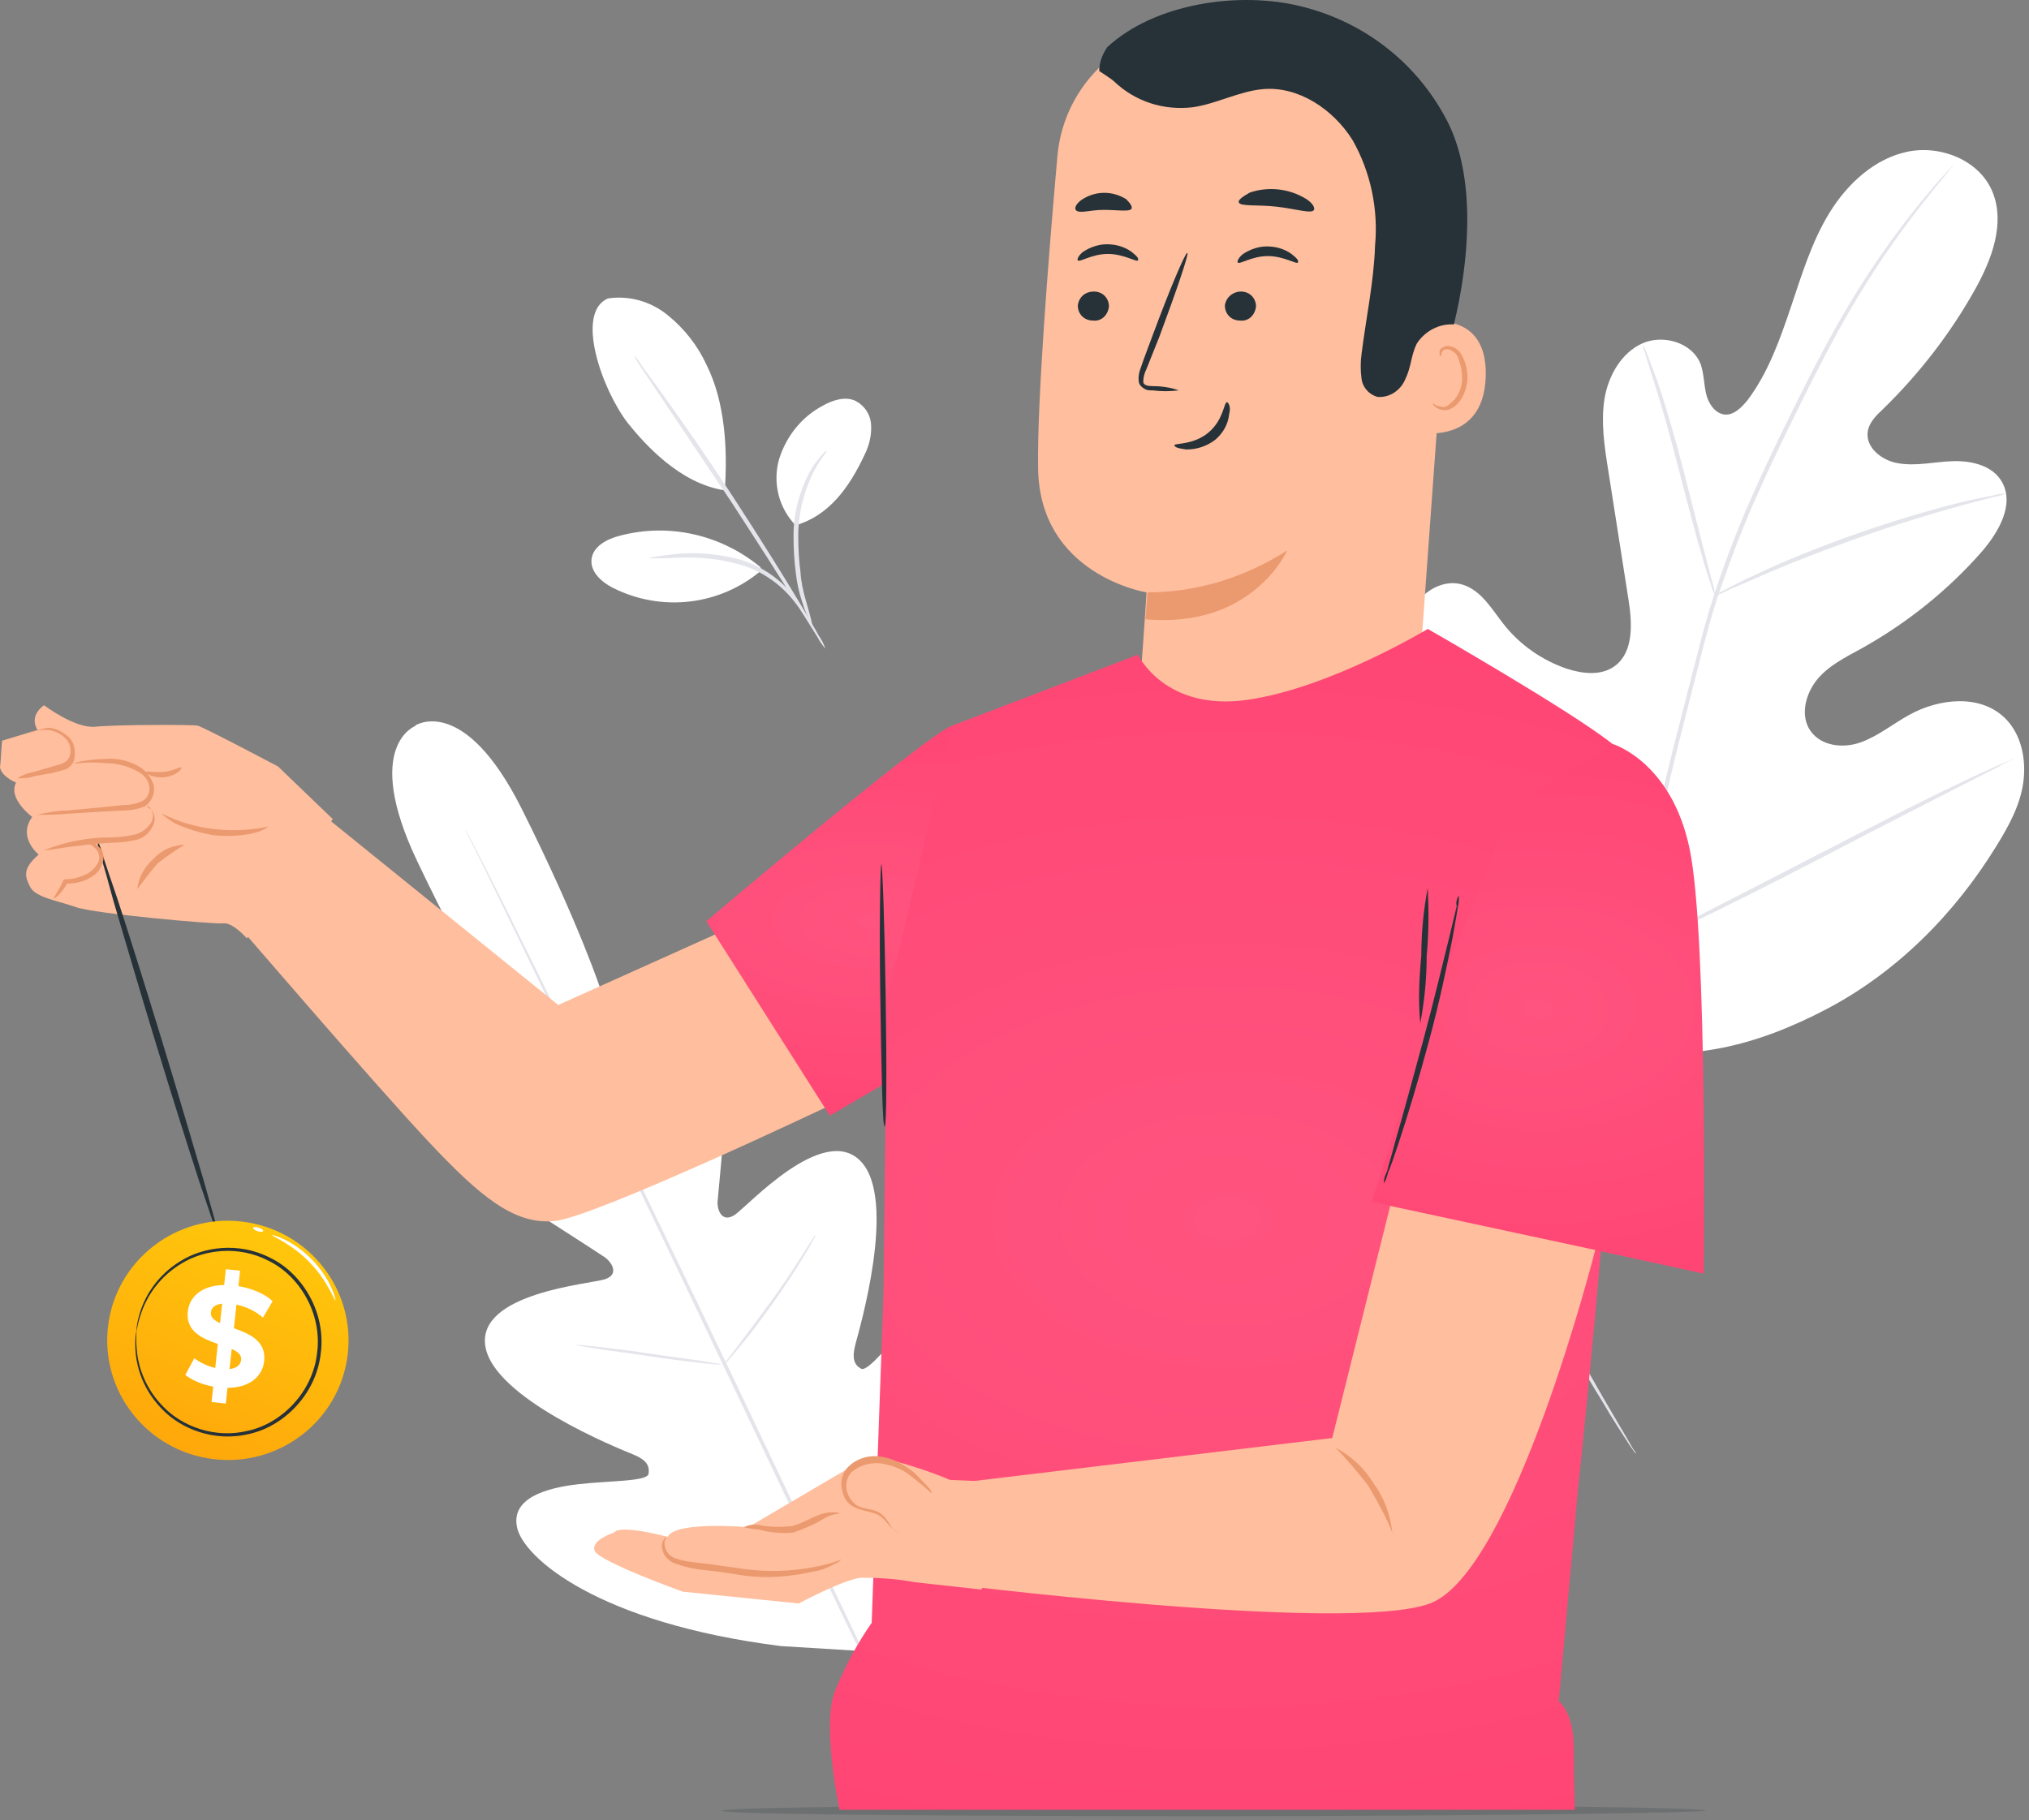 <svg width="419" height="376" viewBox="0 0 419 376" fill="none" xmlns="http://www.w3.org/2000/svg">
<rect x="0" y="0" width="419" height="376" fill="#808080" stroke="none"/>
<path d="M85.933 149.869C85.933 149.869 74.69 153.776 86.15 177.869C97.609 201.961 105.717 214.007 105.717 214.007C105.717 214.007 107.663 219.542 103.015 220.302C98.366 221.062 88.204 219.108 85.933 224.751C83.663 230.612 87.771 236.255 96.312 241.464C104.852 246.673 123.123 258.503 124.744 259.588C126.366 260.673 127.988 263.278 124.852 264.255C121.717 265.231 98.69 267.076 100.204 277.929C101.717 288.781 127.771 299.2 130.69 300.393C133.609 301.587 134.15 302.781 133.934 304.409C133.717 306.037 125.825 305.82 119.339 306.579C112.852 307.339 105.393 309.401 106.798 315.587C108.204 321.773 123.447 335.23 161.285 340.005L179.015 341.09L188.961 326.331C208.528 293.448 207.339 273.154 203.339 268.161C199.339 263.169 193.069 267.836 188.528 272.502C183.988 277.169 179.231 283.463 177.825 282.704C176.42 281.944 175.88 280.642 176.636 277.712C177.393 274.781 185.393 247.759 177.717 239.836C170.042 231.914 154.474 249.061 151.771 250.906C149.069 252.751 147.988 249.821 148.204 247.976C148.42 246.131 150.258 224.209 151.447 214.333C152.636 204.457 150.798 197.62 144.744 195.884C139.015 194.147 134.15 203.372 130.798 206.628C127.447 209.884 124.204 204.891 124.204 204.891C124.204 204.891 119.771 191.109 107.771 167.125C95.771 143.141 85.717 149.869 85.717 149.869" fill="white"/>
<path d="M179.665 345.322C171.017 327.741 156.098 296.161 143.233 269.138C130.368 242.115 118.584 217.697 110.044 200.008L99.881 179.062L97.071 173.419C96.746 172.768 96.53 172.334 96.314 171.9C96.098 171.465 96.098 171.357 96.098 171.357C96.098 171.357 96.206 171.465 96.422 171.9L97.179 173.31L100.098 178.954C102.584 183.837 106.152 191 110.476 199.79C119.125 217.372 130.908 241.79 143.881 268.812C156.854 295.835 171.665 327.416 180.206 345.105" fill="#E4E4EB"/>
<path d="M100.094 228.007C100.526 228.115 100.959 228.224 101.283 228.441C102.04 228.767 103.229 229.092 104.526 229.635C107.229 230.72 111.013 232.348 115.121 234.193L125.607 238.968L128.742 240.379C129.175 240.487 129.499 240.704 129.932 240.921C129.499 240.813 129.067 240.704 128.742 240.596C127.986 240.27 126.905 239.945 125.499 239.293C122.796 238.208 119.013 236.58 115.013 234.627L104.526 229.96L101.391 228.549C100.851 228.441 100.418 228.332 100.094 228.007Z" fill="#E4E4EB"/>
<path d="M131.124 239.836C131.016 239.836 133.935 231.914 137.719 222.255C141.502 212.596 144.638 204.783 144.854 204.783C145.07 204.783 142.043 212.705 138.259 222.364C134.475 232.022 131.232 239.945 131.124 239.836Z" fill="#E4E4EB"/>
<path d="M149.176 282.27C149.392 281.835 149.608 281.51 149.933 281.184L152.095 278.363C153.933 275.975 156.419 272.611 159.122 268.921C161.824 265.231 164.095 261.758 165.716 259.154L167.662 256.115C167.878 255.681 168.095 255.355 168.419 255.03C168.311 255.464 168.095 255.789 167.878 256.224C167.446 256.983 166.906 258.068 166.041 259.371C164.527 261.975 162.257 265.448 159.554 269.247C156.851 273.045 154.365 276.301 152.419 278.58C151.446 279.773 150.689 280.642 150.149 281.293C149.716 281.618 149.5 281.944 149.176 282.27Z" fill="#E4E4EB"/>
<path d="M118.691 277.82C119.124 277.82 119.448 277.82 119.881 277.82L123.124 278.145C125.935 278.471 129.718 278.905 133.935 279.556C138.151 280.207 141.935 280.641 144.637 281.076L147.881 281.618C148.313 281.618 148.637 281.727 149.07 281.835C148.637 281.835 148.313 281.835 147.881 281.835L144.637 281.51C141.935 281.184 138.043 280.75 133.935 280.099C129.827 279.448 125.935 279.014 123.232 278.58L119.989 278.037C119.448 277.928 119.016 277.928 118.691 277.82Z" fill="#E4E4EB"/>
<path d="M129.824 317.214C130.365 317.214 130.905 317.214 131.338 317.323L135.554 317.757C139.122 318.191 143.986 318.734 149.392 319.385C154.797 320.036 159.662 320.687 163.122 321.121L167.338 321.772C167.878 321.772 168.311 321.881 168.851 322.098C168.311 322.098 167.77 322.098 167.338 321.989L163.122 321.555C159.554 321.121 154.689 320.579 149.284 319.927C143.878 319.276 139.013 318.625 135.554 318.191L131.446 317.54C130.797 317.431 130.257 317.431 129.824 317.214Z" fill="#E4E4EB"/>
<path d="M167.879 321.664C168.095 321.121 168.419 320.687 168.744 320.253C169.392 319.276 170.257 318.083 171.338 316.563C173.501 313.416 176.636 309.184 179.879 304.3C183.122 299.416 185.933 294.967 187.879 291.711L190.257 287.913C190.582 287.479 190.798 286.936 191.23 286.502C191.014 287.045 190.798 287.479 190.474 288.021C189.933 288.998 189.176 290.3 188.203 291.928C186.257 295.184 183.555 299.742 180.311 304.517C177.068 309.292 173.933 313.633 171.663 316.672C170.474 318.191 169.609 319.385 168.852 320.253C168.636 320.904 168.311 321.338 167.879 321.664Z" fill="#E4E4EB"/>
<path d="M337.889 300.319C337.673 300.102 337.457 299.885 337.348 299.668C336.916 299.126 336.484 298.474 335.943 297.606C334.754 295.761 333.024 293.157 331.078 289.792C326.97 283.172 321.673 273.839 315.943 263.421C310.213 253.003 305.024 243.669 301.132 236.941L296.484 229.019L295.186 226.848C294.97 226.631 294.862 226.305 294.754 226.088C294.97 226.305 295.186 226.522 295.294 226.74L296.7 228.802C297.889 230.646 299.619 233.251 301.565 236.615C305.673 243.235 310.97 252.568 316.7 262.987C322.43 273.405 327.619 282.738 331.511 289.467L336.159 297.389C336.7 298.257 337.024 299.017 337.457 299.56C337.673 299.777 337.781 300.102 337.889 300.319Z" fill="#E4E4EB"/>
<path d="M332.41 216.367C304.95 202.802 294.464 171.329 291.004 142.245C290.464 137.361 289.166 132.369 290.788 127.702C292.41 123.036 297.383 119.346 302.031 120.757C305.923 121.95 308.085 125.857 310.572 129.005C313.923 133.237 318.464 136.384 323.545 138.121C326.896 139.206 330.788 139.64 333.599 137.469C337.383 134.539 337.058 128.679 336.301 123.904L332.085 96.99C331.329 92.215 330.572 87.222 331.328 82.447C332.085 77.672 334.788 72.897 339.112 70.944C343.437 68.99 349.491 70.727 351.22 75.285C351.869 77.238 351.869 79.3 352.301 81.254C352.734 83.207 354.031 85.269 355.977 85.595C357.923 85.92 359.653 84.184 360.95 82.556C365.166 76.913 367.545 70.184 369.815 63.456C372.085 56.727 374.139 49.89 377.815 43.921C381.491 37.952 387.112 32.743 393.923 31.332C400.734 29.921 408.734 33.069 411.437 39.58C414.139 46.092 411.329 53.58 407.869 59.766C402.788 68.882 396.301 77.238 388.842 84.509C387.437 85.812 386.031 87.222 385.707 89.067C385.166 92.432 388.626 95.145 391.977 95.687C395.761 96.338 399.545 95.362 403.328 95.253C407.112 95.145 411.437 96.121 413.383 99.486C416.085 104.152 412.734 109.904 409.274 113.92C402.247 121.95 393.815 128.679 384.518 133.888C381.166 135.733 377.599 137.469 375.22 140.4C372.842 143.33 371.653 147.888 373.923 151.035C376.193 154.182 380.734 154.616 384.301 153.314C387.869 152.012 390.896 149.516 394.247 147.671C400.518 144.198 409.058 143.33 414.139 148.43C417.491 151.795 418.464 157.004 417.815 161.671C417.166 166.337 414.788 170.678 412.301 174.694C403.653 188.802 391.653 200.848 377.166 208.445C362.68 216.042 348.518 219.623 332.41 216.367Z" fill="white"/>
<path d="M337.168 197.049C339.546 180.553 342.898 164.166 347.222 147.996C348.303 143.655 349.384 139.422 350.465 135.298C351.546 131.066 352.627 126.942 353.925 123.035C356.411 115.438 359.33 107.841 362.681 100.57C365.817 93.516 369.06 87.004 372.087 80.927C375.114 74.85 378.141 69.206 381.06 64.214C385.708 56.292 390.898 48.804 396.736 41.641C398.79 39.145 400.411 37.191 401.6 35.998C402.141 35.347 402.573 34.913 402.898 34.587C403.006 34.37 403.222 34.261 403.33 34.153C403.222 34.37 403.114 34.478 402.898 34.696L401.708 36.215C400.627 37.517 399.006 39.471 397.06 41.967C391.438 49.129 386.249 56.726 381.708 64.648C378.79 69.641 375.871 75.284 372.844 81.361C369.817 87.439 366.573 93.95 363.438 101.004C360.087 108.275 357.276 115.764 354.681 123.36C353.384 127.267 352.303 131.391 351.222 135.624C350.141 139.856 349.06 144.089 347.979 148.321C343.763 164.491 340.303 180.77 337.925 197.266" fill="#E4E4EB"/>
<path d="M354.142 122.926C353.817 122.275 353.493 121.624 353.385 120.973C352.952 119.67 352.304 117.826 351.655 115.438C350.25 110.771 348.52 104.151 346.682 96.989C344.844 89.826 343.006 83.315 341.493 78.648C340.736 76.369 340.196 74.416 339.763 73.113C339.547 72.462 339.331 71.702 339.223 71.051C339.547 71.702 339.871 72.354 340.088 73.005C340.628 74.307 341.277 76.152 342.142 78.431C343.763 83.097 345.709 89.609 347.547 96.772C349.385 103.934 351.006 110.337 352.304 115.329C352.844 117.5 353.385 119.453 353.817 120.973C353.925 121.515 354.142 122.167 354.142 122.926Z" fill="#E4E4EB"/>
<path d="M414.138 101.982C413.381 102.308 412.516 102.525 411.76 102.633C410.246 103.067 407.976 103.61 405.165 104.369C399.652 105.889 391.976 108.168 383.76 111.098C375.543 114.028 368.084 116.958 362.787 119.346C360.192 120.431 358.03 121.408 356.516 122.059C355.76 122.493 355.003 122.819 354.246 123.036C354.895 122.493 355.651 122.059 356.408 121.733C357.814 120.974 359.868 119.889 362.57 118.695C367.76 116.199 375.111 113.16 383.435 110.23C390.57 107.734 397.706 105.563 405.057 103.718C407.868 103.067 410.138 102.633 411.76 102.308C412.516 102.09 413.273 101.982 414.138 101.982Z" fill="#E4E4EB"/>
<path d="M415.65 156.786C415.434 157.003 415.11 157.112 414.894 157.22C414.245 157.546 413.488 157.871 412.623 158.414L404.299 162.646C397.272 166.228 387.542 171.22 376.948 176.755C366.353 182.29 356.515 187.173 349.38 190.646C345.813 192.382 342.894 193.685 340.948 194.553L338.677 195.53C338.461 195.638 338.137 195.747 337.812 195.855C338.029 195.638 338.353 195.53 338.569 195.421L340.84 194.227L349.164 189.995C356.191 186.413 365.921 181.421 376.623 175.887C387.326 170.352 397.056 165.36 404.191 161.995C407.758 160.259 410.677 158.957 412.623 158.088L415.002 157.112C415.11 156.895 415.434 156.895 415.65 156.786Z" fill="#E4E4EB"/>
<path d="M125.523 61.648C129.953 60.98 134.39 62.266 137.86 65.075C141.33 67.883 144.046 71.346 145.899 75.355C149.711 82.937 150.288 92.811 149.671 101.278C140.369 99.902 133.095 91.681 129.619 87.353C124.296 80.427 118.723 64.603 125.523 61.648Z" fill="white"/>
<path d="M164.292 108.495C160.819 104.926 159.502 99.722 160.889 94.833C162.385 90.053 165.613 86.025 170.037 83.73C171.979 82.637 174.463 81.868 176.52 82.729C178.47 83.698 179.774 85.538 179.89 87.817C180.007 89.987 179.474 92.051 178.508 94.008C175.398 100.64 171.203 106.516 164.292 108.495Z" fill="white"/>
<path d="M167.832 129.536C166.961 127.911 166.198 126.178 165.651 124.335C164.995 122.384 164.554 120.323 164.331 118.262C163.997 115.767 163.88 113.272 163.87 110.776C163.853 106.109 165.025 101.655 167.172 97.523C167.816 96.327 168.677 95.239 169.538 94.15C170.184 93.388 170.615 93.061 170.724 93.169C170.832 93.277 169.324 94.802 167.822 97.846C165.891 101.869 164.827 106.322 164.843 110.772C164.853 113.268 164.97 115.655 165.303 118.15C165.419 120.103 165.859 122.163 166.406 124.006C166.954 125.958 167.501 127.692 167.832 129.536Z" fill="#E4E4EB"/>
<path d="M130.863 73.349C131.514 73.997 132.058 74.755 132.601 75.621C133.688 77.136 135.209 79.193 137.165 81.899C140.969 87.202 146.186 94.671 151.623 103.007C157.059 111.344 161.844 119.031 165.217 124.662C166.849 127.477 168.263 129.751 169.134 131.376C169.677 132.134 170.113 133 170.441 133.976C169.789 133.218 169.246 132.461 168.81 131.594L164.677 124.989C161.197 119.468 156.304 111.78 150.867 103.444L136.626 82.226L132.278 75.731C131.734 74.973 131.299 74.215 130.863 73.349Z" fill="#E4E4EB"/>
<path d="M156.974 117.095C148.841 110.397 138.021 107.941 127.869 110.692C125.277 111.353 122.472 112.883 122.157 115.488C121.842 118.094 124.229 120.256 126.612 121.441C136.685 126.504 148.787 125.048 157.301 117.745" fill="white"/>
<path d="M134.047 115.336C134.478 115.117 135.019 115.007 135.451 115.005C136.423 114.784 137.828 114.671 139.449 114.448C143.988 113.997 148.422 114.414 152.859 115.591C155.24 116.342 157.514 117.419 159.574 118.931C161.2 120.118 162.719 121.524 163.914 123.147C164.783 124.229 165.544 125.312 166.197 126.611C166.523 127.044 166.633 127.478 166.851 128.02C166.635 128.129 165.655 126.179 163.483 123.583C160.66 120.229 156.867 117.747 152.646 116.569C148.425 115.391 143.991 114.973 139.56 115.207C137.722 115.322 135.885 115.329 134.047 115.336Z" fill="#E4E4EB"/>
<path d="M299.498 50.453L292.848 142.335C291.739 157.427 279.325 168.968 264.25 168.968C248.51 168.968 235.653 156.096 235.653 140.338C235.653 139.672 235.653 139.006 235.653 138.341C236.318 129.685 236.761 122.361 236.761 122.361C236.761 122.361 214.593 118.81 214.371 96.616C214.149 83.744 216.366 54.67 218.361 32.255C219.691 17.163 232.327 5.622 247.402 5.622H260.925C283.537 6.954 300.828 26.484 299.498 49.122C299.498 49.788 299.498 50.01 299.498 50.453Z" fill="#FFBE9D"/>
<path d="M236.982 122.361C247.18 122.361 257.156 119.254 265.802 113.706C265.802 113.706 258.708 129.907 236.539 127.91L236.982 122.361Z" fill="#EB996E"/>
<path d="M222.572 53.782C223.015 54.226 225.454 52.451 228.779 52.451C232.105 52.451 234.765 54.226 234.987 53.782C235.208 53.338 234.765 52.894 233.656 52.007C232.105 50.897 230.331 50.453 228.558 50.453C226.784 50.453 225.011 51.119 223.681 52.007C222.794 52.672 222.35 53.56 222.572 53.782Z" fill="#263238"/>
<path d="M252.945 63.104C252.945 64.879 254.275 66.211 256.049 66.211C257.822 66.433 259.153 65.101 259.374 63.326C259.374 61.55 258.044 60.219 256.271 60.219C254.719 60.219 253.167 61.328 252.945 63.104Z" fill="#263238"/>
<path d="M222.574 63.104C222.574 64.879 223.904 66.211 225.678 66.211C227.451 66.433 228.781 65.101 229.003 63.326C229.003 61.55 227.673 60.219 225.9 60.219C224.126 60.219 222.796 61.328 222.574 63.104Z" fill="#263238"/>
<path d="M255.607 54.227C256.051 54.67 258.489 52.895 261.814 52.895C265.14 52.895 267.8 54.67 268.022 54.227C268.243 53.783 267.8 53.339 266.692 52.451C265.14 51.341 263.366 50.898 261.593 50.898C259.819 50.898 258.046 51.563 256.716 52.451C255.829 53.117 255.386 54.005 255.607 54.227Z" fill="#263238"/>
<path d="M243.41 80.637C241.637 79.971 239.642 79.749 237.868 79.749C236.982 79.749 236.095 79.527 236.095 78.862C236.095 77.974 236.316 77.086 236.76 76.198L239.42 69.54C242.967 59.997 245.627 52.229 245.184 52.229C244.741 52.229 241.637 59.553 238.09 69.096C237.203 71.537 236.316 73.757 235.651 75.754C235.208 76.864 234.986 77.974 235.208 79.083C235.43 79.749 236.095 80.193 236.538 80.415C236.982 80.637 237.425 80.637 238.09 80.637C239.642 80.859 241.637 80.859 243.41 80.637Z" fill="#263238"/>
<path d="M253.386 83.079C252.721 83.079 252.721 86.63 249.617 89.293C246.514 91.957 242.523 91.513 242.523 91.957C242.523 92.4 243.41 92.622 244.962 92.844C247.179 92.844 249.174 92.178 250.947 90.847C252.499 89.515 253.608 87.74 253.829 85.52C254.273 83.967 253.608 83.079 253.386 83.079Z" fill="#263238"/>
<path d="M255.827 41.798C256.048 42.685 259.595 42.242 263.586 42.685C267.576 43.129 270.901 44.239 271.345 43.351C271.566 42.907 271.123 42.02 269.793 41.132C268.019 40.022 266.024 39.356 264.029 39.135C262.034 38.913 259.817 39.135 258.044 39.8C256.492 40.688 255.605 41.354 255.827 41.798Z" fill="#263238"/>
<path d="M222.132 43.352C222.797 44.239 225.014 43.352 227.896 43.352C230.778 43.352 233.216 43.795 233.66 43.13C233.881 42.686 233.438 42.02 232.551 41.132C229.669 39.357 226.122 39.357 223.24 41.354C222.132 42.242 221.91 42.908 222.132 43.352Z" fill="#263238"/>
<path d="M291.962 67.099C292.405 66.877 307.258 62.66 306.815 77.752C306.371 92.844 291.297 89.293 291.297 88.849C291.297 88.405 291.962 67.099 291.962 67.099Z" fill="#FFBE9D"/>
<path d="M295.95 83.3C295.95 83.3 296.172 83.522 296.615 83.744C297.28 83.966 297.946 84.188 298.611 83.966C300.606 82.856 301.936 80.637 301.936 78.195C301.936 76.864 301.714 75.532 301.271 74.422C301.049 73.313 300.384 72.647 299.276 72.203C298.611 71.981 297.945 72.203 297.724 72.869C297.502 73.313 297.724 73.535 297.502 73.535C297.28 73.535 297.28 73.313 297.28 72.647C297.28 72.203 297.502 71.981 297.946 71.759C298.389 71.537 298.832 71.315 299.497 71.537C300.827 71.759 301.714 72.869 302.158 73.978C302.823 75.31 303.044 76.864 303.044 78.195C302.823 81.302 301.271 83.966 299.054 84.632C298.167 84.853 297.28 84.632 296.615 84.188C295.95 83.744 295.729 83.3 295.95 83.3Z" fill="#EB996E"/>
<path d="M300.234 67.022C297.212 66.789 294.189 68.424 292.562 70.995C291.399 73.332 291.399 75.902 290.237 78.239C289.307 80.576 286.982 82.212 284.425 81.978C282.797 81.51 281.402 80.108 281.17 78.239C280.937 76.603 280.937 74.734 281.17 73.098C282.1 65.62 283.727 58.143 283.96 50.665C284.657 43.187 283.03 35.476 279.31 28.933C275.358 22.624 268.151 17.716 260.711 18.418C255.829 18.885 251.179 21.455 246.297 22.156C240.252 22.857 234.44 20.988 230.022 16.782C229.557 16.314 227 14.679 227 14.679C227 12.809 227.697 11.174 228.627 9.771C238.392 0.658 256.061 -1.912 268.848 1.359C282.1 4.63 293.259 13.51 299.304 25.895C304.884 37.813 303.256 54.638 300.234 67.022Z" fill="#263238"/>
<path opacity="0.2" d="M352.193 374.012C352.193 374.391 306.714 375.148 250.575 375.148C194.436 375.148 148.957 374.769 148.957 374.012C148.957 373.255 194.436 372.877 250.575 372.877C306.714 372.877 352.193 373.255 352.193 374.012Z" fill="#263238"/>
<path d="M147.864 192.937L115.276 207.585L64.51 166.526L48.992 190.939C48.992 190.939 77.811 224.452 88.452 235.771C99.093 247.09 106.187 253.082 114.611 252.194C123.035 251.306 171.141 228.447 171.141 228.447C171.141 228.447 160.057 194.49 147.864 192.937Z" fill="#FFBE9D"/>
<path d="M9.089 145.665C9.089 145.665 15.518 150.547 19.73 150.103C23.942 149.659 39.682 149.659 40.79 149.881C41.899 150.103 57.417 158.315 57.417 158.315L68.722 169.19L50.988 193.825C50.988 193.825 48.106 190.496 46.111 190.718C44.115 190.94 19.508 188.72 15.74 187.389C11.971 186.057 7.316 185.391 6.207 183.172C5.099 180.953 4.655 179.399 7.981 176.514C7.981 176.514 3.547 172.963 6.651 168.746C6.651 168.746 1.552 164.973 3.325 161.644C3.325 161.644 0.443 160.534 0 158.537C0.222 156.761 0.222 154.764 0.443 152.988L7.759 150.769C7.759 150.769 5.764 148.106 9.089 145.665Z" fill="#FFBE9D"/>
<path d="M6.207 151.213C6.207 151.213 6.429 150.991 7.094 150.991C7.981 150.769 8.867 150.547 9.754 150.325C11.306 150.325 12.636 150.991 13.744 151.879C15.296 152.988 15.74 154.986 15.296 156.983C15.075 157.871 14.188 158.759 13.301 158.981C12.636 159.203 11.749 159.425 10.863 159.647L7.094 160.312C5.985 160.756 4.655 160.756 3.547 160.756C4.655 160.09 5.764 159.647 7.094 159.425L10.863 158.315C12.414 157.871 13.966 157.649 14.409 156.096C14.853 154.764 14.409 153.21 13.301 152.323C12.414 151.435 11.306 150.991 9.976 150.769C9.089 150.769 8.202 150.769 7.316 150.991C6.429 151.435 6.207 151.213 6.207 151.213Z" fill="#EB996E"/>
<path d="M15.298 157.649C15.298 157.649 15.963 157.427 17.072 157.205C18.623 156.983 20.175 156.761 21.949 156.761C24.387 156.539 26.826 157.205 29.043 158.536C30.373 159.424 31.259 160.756 31.703 162.087C32.146 163.863 31.259 165.638 29.929 166.526C28.378 167.192 26.826 167.414 25.274 167.414L21.062 167.636L13.968 168.08C11.751 168.302 9.534 168.302 7.539 168.302C9.756 167.858 11.751 167.414 13.968 167.414L21.062 166.748L25.274 166.304C26.604 166.304 28.156 166.082 29.486 165.416C30.594 164.751 31.038 163.419 30.816 162.309C30.594 160.978 29.708 160.09 28.599 159.424C26.604 158.314 24.387 157.649 22.17 157.649C17.737 157.205 15.298 157.87 15.298 157.649Z" fill="#EB996E"/>
<path d="M55.42 170.743C54.533 171.409 53.425 171.853 52.317 172.075C49.657 172.741 46.775 172.741 44.114 172.519C41.454 172.075 38.572 171.187 36.134 170.078C34.36 168.968 33.252 168.08 33.473 168.08C40.124 171.409 47.883 172.297 55.42 170.743Z" fill="#EB996E"/>
<path d="M30.15 159.425C30.372 159.203 31.923 159.647 33.919 159.425C35.914 159.203 37.244 158.315 37.465 158.537C37.687 158.759 36.357 160.313 33.919 160.535C31.48 160.757 29.928 159.647 30.15 159.425Z" fill="#EB996E"/>
<path d="M28.375 183.616C28.597 181.174 29.927 178.955 31.7 177.401C33.252 175.626 35.691 174.516 38.129 174.516C36.134 175.626 34.361 176.957 32.587 178.289C31.035 180.065 29.705 181.84 28.375 183.616Z" fill="#EB996E"/>
<path d="M45.317 256.348C44.876 255.306 44.436 254.264 44.212 253.177C43.548 251.047 42.444 247.876 41.294 244.487C38.862 237.057 35.587 226.627 32.133 215.329C28.679 204.03 25.576 193.339 23.361 185.864C22.384 182.213 21.542 179.214 20.833 176.868C20.392 175.825 20.169 174.738 20.163 173.607C20.603 174.649 21.044 175.691 21.267 176.778C21.931 178.908 23.036 182.079 24.185 185.468C26.617 192.898 29.893 203.328 33.346 214.626C36.8 225.925 39.858 236.399 42.074 243.873L44.602 252.87C44.87 254.174 45.093 255.261 45.317 256.348Z" fill="#263238"/>
<path d="M213.925 149.881H196.633C191.091 151.878 145.867 190.273 145.867 190.273L171.361 230.444L204.392 211.136L213.925 149.881Z" fill="url(#paint0_radial)"/>
<path d="M196.636 149.881L234.987 135.233C234.987 135.233 240.53 146.996 257.599 144.555C274.669 142.113 294.843 129.907 294.843 129.907C294.843 129.907 324.327 146.774 332.973 153.654C341.618 160.534 325.879 307.457 325.879 307.457L321.888 351.4C321.888 351.4 324.992 353.619 324.992 361.165C324.992 368.711 325.214 373.816 325.214 373.816H173.359C173.359 373.816 169.59 356.061 172.472 349.181C174.467 344.298 176.906 339.637 180.009 335.199L182.448 267.286L183.113 206.919L196.636 149.881Z" fill="url(#paint1_radial)"/>
<path d="M332.97 153.654C332.97 153.654 345.163 157.205 348.931 175.404C352.7 193.603 351.813 263.069 351.813 263.069L283.312 248.2C283.312 248.2 292.623 219.126 292.623 217.128C292.623 215.131 311.467 168.08 312.132 167.192C312.797 166.305 332.97 153.654 332.97 153.654Z" fill="url(#paint2_radial)"/>
<path d="M182.005 178.511C182.227 178.511 182.67 190.718 182.892 205.588C183.113 220.457 183.113 232.664 182.67 232.664C182.227 232.664 182.005 220.457 181.783 205.588C181.562 190.718 181.783 178.511 182.005 178.511Z" fill="#263238"/>
<path d="M301.272 184.948C301.272 185.836 301.272 186.501 301.05 187.389C300.828 188.943 300.385 191.162 299.942 193.825C298.833 199.374 297.282 206.92 295.065 215.131C292.848 223.343 290.631 230.667 288.857 235.993C287.971 238.657 287.306 240.654 286.641 242.208C286.419 243.095 286.197 243.761 285.754 244.427C285.754 243.539 285.976 242.873 286.419 241.986C286.862 240.21 287.527 238.213 288.192 235.549C289.744 230.223 291.739 222.899 293.956 214.687C296.173 206.476 297.947 198.93 299.277 193.603L300.829 187.167C300.607 186.501 300.829 185.614 301.272 184.948Z" fill="#263238"/>
<path d="M294.84 183.394C295.062 188.054 295.062 192.715 294.619 197.376C294.619 202.036 294.175 206.697 293.289 211.358C292.845 206.697 293.067 202.036 293.51 197.376C293.51 192.715 293.954 188.054 294.84 183.394Z" fill="#263238"/>
<path d="M199.295 306.126L275.112 297.026L287.083 249.088L329.425 258.187C329.425 258.187 312.576 324.768 295.285 331.205C277.993 337.641 192.645 326.766 192.645 326.766L199.295 306.126Z" fill="#FFBE9D"/>
<path d="M196.189 305.682C191.977 303.906 187.765 302.574 183.553 301.465C180.006 301.021 175.794 301.687 174.907 303.462L154.512 315.447C154.512 315.447 139.437 314.115 137.886 317.444C137.886 317.444 128.131 314.781 126.801 316.556C126.801 316.556 121.924 318.11 122.811 320.329C123.698 322.549 140.989 328.763 140.989 328.763L164.931 331.204C164.931 331.204 174.02 326.322 177.789 325.878C181.336 325.878 185.105 326.1 188.652 326.766C188.43 326.766 202.618 328.319 202.618 328.319C202.618 328.319 205.5 325.212 206.608 316.556C207.716 307.901 206.608 306.125 206.608 306.125L196.189 305.682Z" fill="#FFBE9D"/>
<path d="M185.99 316.556C185.99 316.556 185.325 316.556 184.439 315.891C183.552 315.225 182.887 313.893 181.557 313.005C180.67 312.561 179.783 312.339 178.896 312.118C177.788 311.896 176.458 311.452 175.571 310.786C174.463 309.898 174.019 308.567 173.798 307.235C173.576 305.681 174.019 304.128 175.128 303.018C177.123 301.021 180.005 300.355 182.665 301.021C184.882 301.465 186.655 302.574 188.429 303.906C189.537 304.794 190.424 305.903 191.532 307.013C192.198 307.679 192.419 308.123 192.419 308.345C192.419 308.567 190.646 306.791 187.985 304.794C186.434 303.462 184.438 302.796 182.443 302.352C180.005 301.908 177.566 302.574 175.793 304.128C174.241 305.903 174.463 308.567 176.236 310.342C177.566 311.896 180.226 311.452 181.778 312.561C183.33 313.671 183.773 315.225 184.439 315.891C185.104 316.556 185.99 316.556 185.99 316.556Z" fill="#EB996E"/>
<path d="M173.359 312.561C173.359 312.783 172.251 312.561 170.477 313.449C168.482 314.78 166.265 315.668 163.826 316.556C161.388 316.778 158.949 316.556 156.511 315.89C155.624 315.89 154.516 315.668 153.629 315.446C154.516 315.002 155.624 314.78 156.733 315.002C158.949 315.446 161.388 315.446 163.605 315.224C166.043 314.558 168.26 313.005 170.255 312.561C172.251 312.117 173.359 312.561 173.359 312.561Z" fill="#EB996E"/>
<path d="M173.801 322.104C173.357 322.548 172.914 322.77 172.471 322.992C171.141 323.658 169.81 324.324 168.259 324.546C163.382 325.655 158.505 326.099 153.627 325.434C150.746 324.99 148.085 324.546 145.647 324.324C143.43 324.102 141.213 323.658 138.996 322.77C138.109 322.326 137.444 321.661 137.001 320.773C136.779 320.107 136.558 319.441 136.779 318.775C137.001 317.666 137.666 317.444 137.666 317.444C137.666 317.444 137.223 317.888 137.223 318.775C137.223 320.107 138.109 321.439 139.44 321.883C141.435 322.548 143.652 322.77 145.868 322.992L153.849 324.102C158.726 324.768 163.603 324.546 168.259 323.658C171.806 322.992 173.801 322.104 173.801 322.104Z" fill="#EB996E"/>
<path d="M287.527 316.556C286.197 313.227 284.423 310.12 282.65 307.013C280.433 304.128 278.216 301.464 275.777 299.023C279.103 300.798 281.763 303.24 283.758 306.569C285.753 309.232 287.083 312.783 287.527 316.556Z" fill="#EB996E"/>
<path d="M18.181 174.073C18.181 174.073 18.403 173.851 19.068 174.073C19.733 174.295 20.398 174.739 20.841 175.404C21.506 176.292 21.506 177.624 21.063 178.512C20.62 179.843 19.733 180.731 18.403 181.397C16.851 182.284 15.299 182.506 13.526 182.506L13.969 182.284C12.639 184.726 11.309 185.613 11.087 185.613C10.865 185.613 11.974 184.282 13.082 181.841L13.304 181.619H13.526C15.078 181.619 16.629 181.175 17.959 180.509C18.846 180.065 19.733 179.177 20.176 178.29C20.62 177.624 20.62 176.736 20.176 175.848C19.29 174.517 18.181 174.295 18.181 174.073Z" fill="#EB996E"/>
<path d="M30.368 166.526C30.368 166.526 30.811 166.526 31.255 167.192C31.92 168.08 32.141 169.19 31.698 170.299C31.033 171.853 29.924 172.963 28.373 173.406C26.599 173.85 24.826 174.072 22.83 174.072C15.293 174.516 9.086 175.848 9.086 175.626C13.52 173.85 18.175 172.963 22.83 172.963C24.604 172.963 26.377 172.741 28.151 172.297C29.481 171.853 30.589 170.965 31.255 169.855C31.698 168.968 31.698 168.08 31.255 167.192C30.368 166.748 30.146 166.526 30.368 166.526Z" fill="#EB996E"/>
<path d="M22.322 273.854C23.981 260.307 36.399 250.674 50.058 252.332C63.718 253.99 73.451 266.318 71.792 279.861C70.136 293.408 57.719 303.042 44.055 301.383C30.396 299.725 20.663 287.397 22.322 273.854Z" fill="url(#paint3_linear)"/>
<g opacity="0.3">
<g opacity="0.3">
<g opacity="0.3">
<g opacity="0.3">
<path opacity="0.3" d="M28.132 276.688C28.249 276.697 28.228 277.531 28.355 279C28.491 280.462 28.81 282.597 29.829 285.005C30.338 286.206 31.016 287.469 31.907 288.712C32.81 289.946 33.906 291.17 35.239 292.257C35.904 292.8 36.617 293.32 37.388 293.782C38.155 294.246 38.968 294.677 39.831 295.033C40.691 295.39 41.593 295.705 42.528 295.934C43.463 296.163 44.431 296.329 45.416 296.426C46.406 296.509 47.384 296.519 48.348 296.46C49.311 296.403 50.253 296.252 51.165 296.055C52.08 295.863 52.955 295.581 53.796 295.261C54.636 294.945 55.432 294.561 56.182 294.143C57.687 293.314 58.987 292.304 60.096 291.249C61.195 290.183 62.092 289.064 62.808 287.972C64.241 285.782 64.936 283.741 65.332 282.326C65.721 280.903 65.851 280.078 65.964 280.09C66.047 280.094 66.113 280.94 65.885 282.447C65.65 283.942 65.083 286.126 63.685 288.507C62.986 289.694 62.088 290.922 60.955 292.096C59.815 293.258 58.451 294.374 56.855 295.297C56.059 295.76 55.213 296.188 54.312 296.542C53.415 296.899 52.472 297.213 51.49 297.432C50.508 297.654 49.492 297.824 48.455 297.891C47.415 297.962 46.356 297.952 45.293 297.862C44.228 297.761 43.188 297.577 42.177 297.326C41.166 297.075 40.2 296.725 39.273 296.332C38.345 295.94 37.477 295.467 36.657 294.952C35.834 294.445 35.079 293.872 34.38 293.276C32.976 292.081 31.837 290.742 30.922 289.395C30.018 288.042 29.352 286.671 28.876 285.378C27.928 282.785 27.761 280.533 27.796 279.021C27.835 277.498 28.049 276.68 28.132 276.688Z" fill="black"/>
</g>
</g>
</g>
</g>
<path d="M28.163 274.922C28.276 274.928 27.956 276.604 28.326 279.592C28.703 282.517 30.036 286.933 33.893 290.724C37.594 294.504 44.248 297.236 51.214 295.529C58.101 294.024 64.565 287.632 65.484 279.459C66.567 271.302 61.831 263.548 55.505 260.439C49.153 257.115 42.035 258.177 37.531 260.959C32.875 263.716 30.518 267.685 29.445 270.434C28.367 273.236 28.276 274.942 28.163 274.922C28.163 274.922 28.16 273.212 29.169 270.326C30.172 267.506 32.503 263.397 37.253 260.499C41.847 257.58 49.212 256.403 55.827 259.819C62.411 263.009 67.364 271.071 66.236 279.549C65.283 288.047 58.533 294.684 51.372 296.204C44.127 297.939 37.262 295.033 33.51 291.102C29.594 287.152 28.323 282.605 28.029 279.625C27.749 276.58 28.163 274.922 28.163 274.922Z" fill="#263238"/>
<path d="M56.197 255.121C56.226 255.039 57.298 255.307 58.89 256.094C60.482 256.877 62.558 258.25 64.457 260.195C66.348 262.15 67.654 264.263 68.382 265.869C69.117 267.48 69.347 268.554 69.266 268.579C69.041 268.685 67.632 264.498 63.91 260.717C60.241 256.888 56.08 255.341 56.197 255.121Z" fill="white"/>
<path d="M52.278 253.614C52.342 253.414 52.857 253.402 53.433 253.585C54.009 253.769 54.422 254.079 54.358 254.275C54.293 254.475 53.774 254.487 53.202 254.304C52.626 254.124 52.213 253.814 52.278 253.614Z" fill="white"/>
<path d="M46.291 265.424L46.643 262.155L49.58 262.468L49.236 265.651C52.124 266.136 54.818 267.341 56.295 268.769L54.298 272.156C52.946 270.919 50.916 269.905 48.825 269.476L48.302 274.349C51.478 275.483 55.003 276.953 54.553 281.128C54.221 284.22 51.674 286.634 46.979 286.666L46.629 289.906L43.692 289.593L44.036 286.411C41.853 285.999 39.773 285.189 38.266 283.993L40.119 280.559C41.525 281.566 42.999 282.223 44.448 282.557L44.982 277.594C41.805 276.489 38.339 275.025 38.781 270.911C39.108 267.873 41.62 265.487 46.291 265.424ZM47.84 278.636L47.396 282.78C48.99 282.597 49.699 281.814 49.803 280.853C49.91 279.834 49.086 279.182 47.84 278.636ZM43.545 271.063C43.434 272.086 44.226 272.729 45.444 273.302L45.879 269.275C44.374 269.44 43.647 270.132 43.545 271.063Z" fill="white"/>
<defs>
<radialGradient id="paint0_radial" cx="0" cy="0" r="1" gradientUnits="userSpaceOnUse" gradientTransform="translate(179.896 190.162) rotate(90) scale(94.259 192.449)">
<stop stop-color="#FF547F"/>
<stop offset="1" stop-color="#FF3366"/>
</radialGradient>
<radialGradient id="paint1_radial" cx="0" cy="0" r="1" gradientUnits="userSpaceOnUse" gradientTransform="translate(253.476 251.861) rotate(90) scale(285.374 464.258)">
<stop stop-color="#FF547F"/>
<stop offset="1" stop-color="#FF3366"/>
</radialGradient>
<radialGradient id="paint2_radial" cx="0" cy="0" r="1" gradientUnits="userSpaceOnUse" gradientTransform="translate(317.608 208.362) rotate(90) scale(128.016 193.96)">
<stop stop-color="#FF547F"/>
<stop offset="1" stop-color="#FF3366"/>
</radialGradient>
<linearGradient id="paint3_linear" x1="48.223" y1="252.176" x2="28.654" y2="298.651" gradientUnits="userSpaceOnUse">
<stop stop-color="#FFC60B"/>
<stop offset="1" stop-color="#FFA60B"/>
</linearGradient>
</defs>
</svg>
